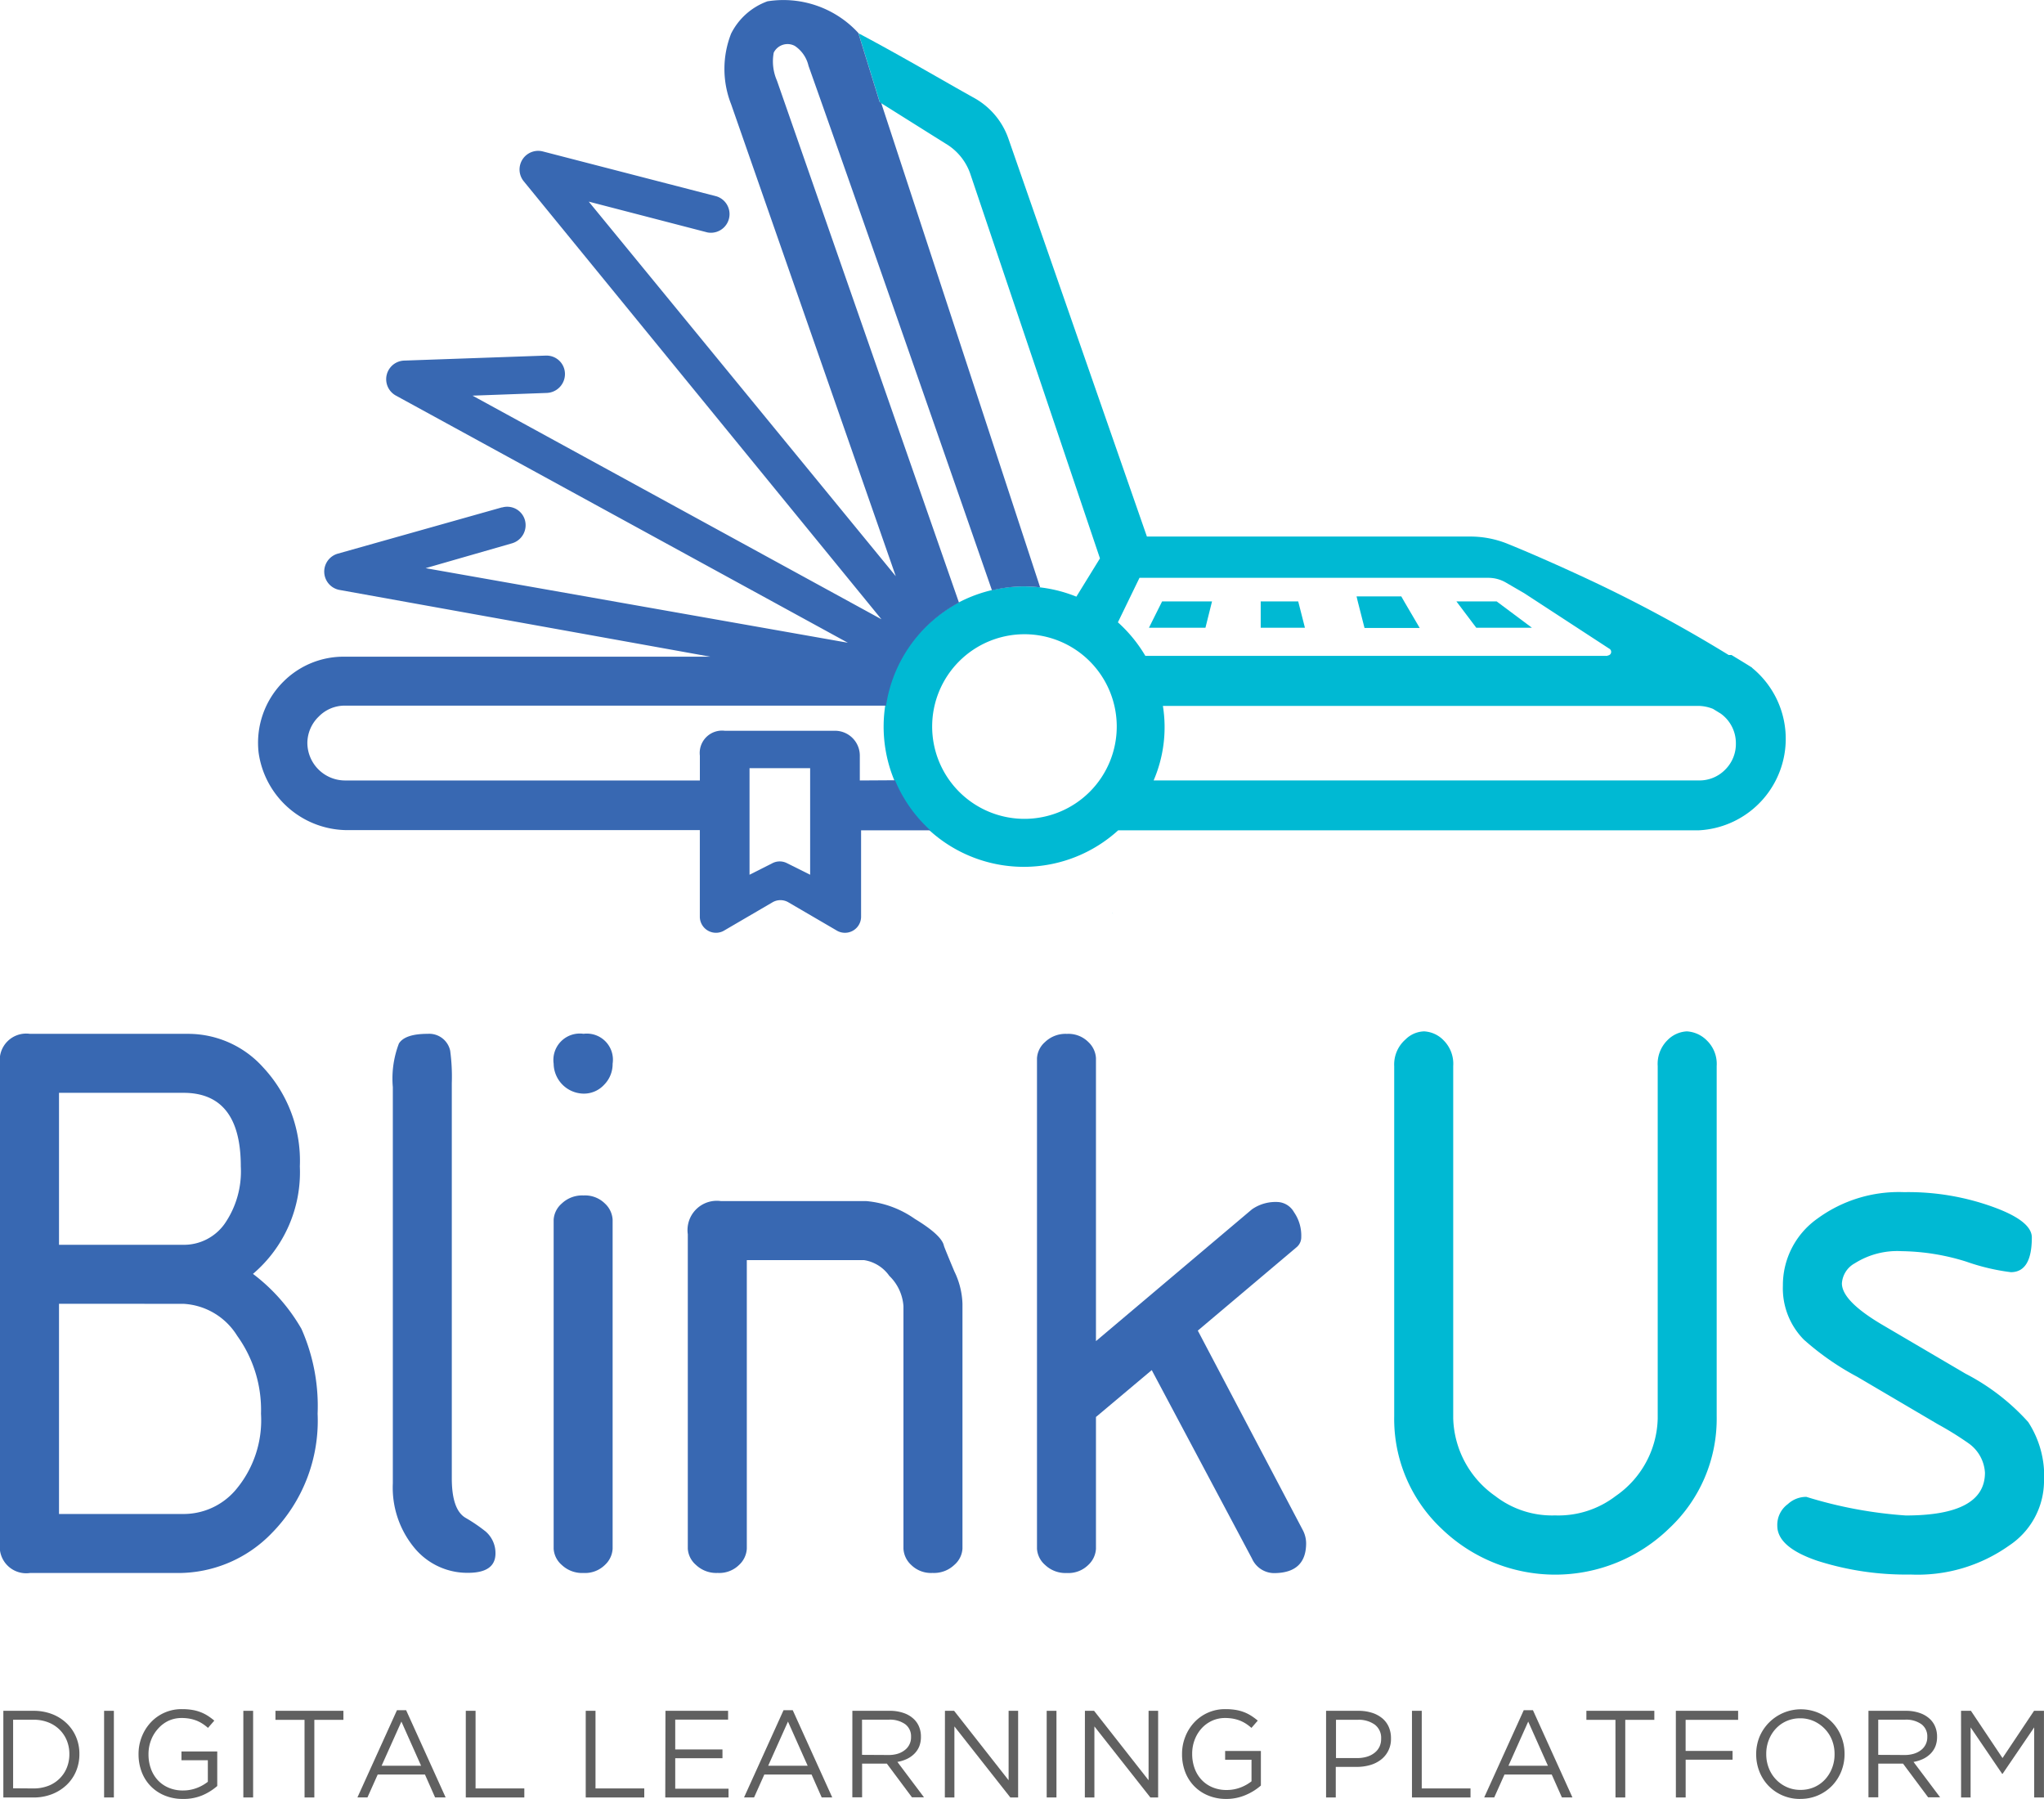 <svg xmlns="http://www.w3.org/2000/svg" width="56.253" height="49.501" viewBox="0 0 56.253 49.501"><defs><style>.a{fill:#606060;}.b{fill:#3868b2;}.c{fill:#00b9d3;}</style></defs><g transform="translate(-153.453 -120.552)"><g transform="translate(153.453 148.932)"><g transform="translate(0.092 18.655)"><path class="a" d="M153.647,219.544h.828a1.413,1.413,0,0,1,.512.09,1.213,1.213,0,0,1,.4.251,1.118,1.118,0,0,1,.261.377,1.182,1.182,0,0,1,.092.468v.007a1.2,1.2,0,0,1-.092.47,1.119,1.119,0,0,1-.261.378,1.233,1.233,0,0,1-.4.252,1.384,1.384,0,0,1-.512.092h-.828Zm.828,2.136a1.121,1.121,0,0,0,.408-.071.893.893,0,0,0,.311-.2.868.868,0,0,0,.2-.3.974.974,0,0,0,.07-.37v-.007a.974.974,0,0,0-.07-.37.894.894,0,0,0-.2-.3.907.907,0,0,0-.311-.2,1.1,1.1,0,0,0-.408-.073h-.559v1.887Z" transform="translate(-153.647 -219.503)"/><path class="a" d="M159.478,219.544h.269v2.384h-.269Z" transform="translate(-156.705 -219.503)"/><path class="a" d="M162.683,221.924a1.275,1.275,0,0,1-.506-.1,1.124,1.124,0,0,1-.381-.262,1.139,1.139,0,0,1-.242-.39,1.355,1.355,0,0,1-.083-.479v-.007a1.278,1.278,0,0,1,.087-.468,1.241,1.241,0,0,1,.244-.394,1.151,1.151,0,0,1,.865-.371,1.683,1.683,0,0,1,.274.02,1.156,1.156,0,0,1,.232.061,1.115,1.115,0,0,1,.2.1,1.669,1.669,0,0,1,.183.135l-.174.2a1.218,1.218,0,0,0-.143-.11.99.99,0,0,0-.162-.086,1.1,1.1,0,0,0-.191-.056,1.225,1.225,0,0,0-.23-.02.853.853,0,0,0-.364.078A.889.889,0,0,0,162,220a.99.99,0,0,0-.187.311,1.055,1.055,0,0,0-.068.377v.007a1.139,1.139,0,0,0,.067.4.927.927,0,0,0,.189.313.866.866,0,0,0,.3.208.981.981,0,0,0,.392.075,1.057,1.057,0,0,0,.385-.07,1.152,1.152,0,0,0,.3-.169v-.593h-.726v-.242h.985v.951a1.541,1.541,0,0,1-.411.257A1.343,1.343,0,0,1,162.683,221.924Z" transform="translate(-157.75 -219.458)"/><path class="a" d="M167.537,219.544h.269v2.384h-.269Z" transform="translate(-160.932 -219.503)"/><path class="a" d="M170.193,219.792h-.8v-.248h1.87v.248h-.8v2.136h-.269Z" transform="translate(-161.904 -219.503)"/><path class="a" d="M175.229,219.508h.252l1.087,2.4h-.29l-.279-.63h-1.3l-.282.63h-.276Zm.664,1.529-.542-1.216-.545,1.216Z" transform="translate(-164.396 -219.484)"/><path class="a" d="M180.41,219.544h.269v2.136h1.342v.249H180.41Z" transform="translate(-167.683 -219.503)"/><path class="a" d="M187.351,219.544h.269v2.136h1.342v.249h-1.611Z" transform="translate(-171.323 -219.503)"/><path class="a" d="M191.964,219.544h1.724v.242h-1.455v.821h1.3v.242h-1.3v.838H193.7v.242h-1.741Z" transform="translate(-173.742 -219.503)"/><path class="a" d="M197.6,219.508h.253l1.087,2.4h-.29l-.279-.63h-1.3l-.282.63h-.276Zm.664,1.529-.542-1.216-.545,1.216Z" transform="translate(-176.128 -219.484)"/><path class="a" d="M202.781,219.544h1.026a1.131,1.131,0,0,1,.393.063.756.756,0,0,1,.284.175.619.619,0,0,1,.136.208.7.7,0,0,1,.048.263v.007a.7.7,0,0,1-.048.267.605.605,0,0,1-.135.2.728.728,0,0,1-.206.143,1.011,1.011,0,0,1-.259.08l.732.974h-.331l-.691-.927h-.681v.927h-.269Zm1,1.216a.844.844,0,0,0,.246-.034.6.6,0,0,0,.195-.1.436.436,0,0,0,.174-.36v-.007a.413.413,0,0,0-.16-.346.723.723,0,0,0-.451-.125h-.738v.968Z" transform="translate(-179.415 -219.503)"/><path class="a" d="M208.139,219.544h.252l1.5,1.911v-1.911h.262v2.384h-.215l-1.539-1.955v1.955h-.263Z" transform="translate(-182.225 -219.503)"/><path class="a" d="M214.028,219.544h.269v2.384h-.269Z" transform="translate(-185.314 -219.503)"/><path class="a" d="M216.241,219.544h.252l1.5,1.911v-1.911h.263v2.384h-.214l-1.54-1.955v1.955h-.263Z" transform="translate(-186.475 -219.503)"/><path class="a" d="M223.071,221.924a1.273,1.273,0,0,1-.506-.1,1.125,1.125,0,0,1-.381-.262,1.139,1.139,0,0,1-.242-.39,1.355,1.355,0,0,1-.083-.479v-.007a1.268,1.268,0,0,1,.087-.468,1.238,1.238,0,0,1,.243-.394,1.153,1.153,0,0,1,.865-.371,1.683,1.683,0,0,1,.274.02,1.148,1.148,0,0,1,.232.061,1.114,1.114,0,0,1,.2.1,1.668,1.668,0,0,1,.183.135l-.174.2a1.307,1.307,0,0,0-.143-.11,1.011,1.011,0,0,0-.162-.086,1.1,1.1,0,0,0-.191-.056,1.225,1.225,0,0,0-.23-.02.853.853,0,0,0-.364.078.889.889,0,0,0-.286.212.991.991,0,0,0-.187.311,1.055,1.055,0,0,0-.068.377v.007a1.139,1.139,0,0,0,.067.4.919.919,0,0,0,.189.313.867.867,0,0,0,.3.208.982.982,0,0,0,.392.075,1.059,1.059,0,0,0,.385-.07,1.154,1.154,0,0,0,.3-.169v-.593h-.726v-.242h.984v.951a1.531,1.531,0,0,1-.41.257A1.343,1.343,0,0,1,223.071,221.924Z" transform="translate(-189.42 -219.458)"/><path class="a" d="M230.2,219.544h.893a1.2,1.2,0,0,1,.366.053.831.831,0,0,1,.283.149.651.651,0,0,1,.181.237.758.758,0,0,1,.063.317v.007a.708.708,0,0,1-.278.583.887.887,0,0,1-.3.148,1.3,1.3,0,0,1-.361.049h-.58v.841H230.2Zm.86,1.3a.9.9,0,0,0,.268-.038.618.618,0,0,0,.208-.108.464.464,0,0,0,.133-.165.487.487,0,0,0,.046-.215v-.007a.453.453,0,0,0-.176-.388.757.757,0,0,0-.466-.132h-.6v1.053Z" transform="translate(-193.797 -219.503)"/><path class="a" d="M235.167,219.544h.269v2.136h1.342v.249h-1.611Z" transform="translate(-196.4 -219.503)"/><path class="a" d="M240.437,219.508h.253l1.087,2.4h-.29l-.28-.63h-1.3l-.282.63h-.276Zm.665,1.529-.542-1.216-.544,1.216Z" transform="translate(-198.594 -219.484)"/><path class="a" d="M246.061,219.792h-.8v-.248h1.87v.248h-.8v2.136h-.269Z" transform="translate(-201.694 -219.503)"/><path class="a" d="M250.439,219.544h1.714v.248h-1.445v.855H252v.242h-1.291v1.039h-.269Z" transform="translate(-204.41 -219.503)"/><path class="a" d="M256.309,221.924a1.207,1.207,0,0,1-.5-.1,1.187,1.187,0,0,1-.383-.267,1.2,1.2,0,0,1-.247-.391,1.282,1.282,0,0,1-.087-.469v-.007a1.266,1.266,0,0,1,.089-.47,1.236,1.236,0,0,1,1.626-.664,1.174,1.174,0,0,1,.383.267,1.191,1.191,0,0,1,.247.392,1.276,1.276,0,0,1,.087.468s0,0,0,.007a1.276,1.276,0,0,1-.088.47,1.222,1.222,0,0,1-.249.393,1.2,1.2,0,0,1-.883.37Zm.007-.249a.921.921,0,0,0,.377-.077.891.891,0,0,0,.294-.21.982.982,0,0,0,.192-.31,1.025,1.025,0,0,0,.07-.382v-.007a1.034,1.034,0,0,0-.07-.383.943.943,0,0,0-.2-.311.955.955,0,0,0-.3-.212.9.9,0,0,0-.377-.078.917.917,0,0,0-.376.077.889.889,0,0,0-.295.21.967.967,0,0,0-.192.31,1.021,1.021,0,0,0-.07.382v.007a1.033,1.033,0,0,0,.07.383.939.939,0,0,0,.494.523A.905.905,0,0,0,256.316,221.675Z" transform="translate(-206.852 -219.458)"/><path class="a" d="M261.585,219.544h1.026a1.132,1.132,0,0,1,.393.063.763.763,0,0,1,.285.175.618.618,0,0,1,.136.208.7.7,0,0,1,.048.263v.007a.7.7,0,0,1-.048.267.606.606,0,0,1-.135.2.728.728,0,0,1-.206.143,1,1,0,0,1-.259.08l.732.974h-.33l-.691-.927h-.681v.927h-.27Zm1,1.216a.842.842,0,0,0,.245-.034.6.6,0,0,0,.2-.1.439.439,0,0,0,.174-.36v-.007a.413.413,0,0,0-.161-.346.722.722,0,0,0-.451-.125h-.738v.968Z" transform="translate(-210.255 -219.503)"/><path class="a" d="M266.944,219.544h.272l.869,1.3.868-1.3h.273v2.384h-.269V220l-.869,1.277h-.013L267.207,220v1.928h-.262Z" transform="translate(-213.066 -219.503)"/></g><path class="b" d="M158.347,195.207h-4.071a.728.728,0,0,1-.823-.823v-13.19a.728.728,0,0,1,.823-.823h4.36a2.775,2.775,0,0,1,2.069.934,3.762,3.762,0,0,1,1,2.713,3.67,3.67,0,0,1-1.29,2.958,5.045,5.045,0,0,1,1.334,1.513,5.242,5.242,0,0,1,.445,2.335,4.408,4.408,0,0,1-1.268,3.292A3.576,3.576,0,0,1,158.347,195.207Zm-3.27-13.213v4.182H158.5a1.373,1.373,0,0,0,1.135-.578,2.533,2.533,0,0,0,.445-1.58q0-2.024-1.579-2.024Zm0,5.805v5.784H158.5a1.882,1.882,0,0,0,1.424-.645,2.964,2.964,0,0,0,.712-2.113,3.488,3.488,0,0,0-.656-2.146,1.855,1.855,0,0,0-1.479-.879Z" transform="translate(-153.453 -180.303)"/><path class="b" d="M176.186,192.738v-10.9a2.7,2.7,0,0,1,.167-1.2q.166-.267.789-.267a.59.59,0,0,1,.623.467,5.373,5.373,0,0,1,.044.89V192.6q0,.867.379,1.089a4.38,4.38,0,0,1,.556.379.783.783,0,0,1,.267.6q0,.534-.756.534a1.887,1.887,0,0,1-1.468-.678A2.6,2.6,0,0,1,176.186,192.738Z" transform="translate(-165.375 -180.303)"/><path class="b" d="M186.317,182.016a.836.836,0,0,1-.823-.823.727.727,0,0,1,.823-.823.718.718,0,0,1,.8.823.808.808,0,0,1-.233.578A.754.754,0,0,1,186.317,182.016Zm-.823,12.523v-9.053a.641.641,0,0,1,.222-.445.813.813,0,0,1,.6-.223.777.777,0,0,1,.59.223.655.655,0,0,1,.211.445v9.053a.655.655,0,0,1-.211.445.777.777,0,0,1-.59.222.813.813,0,0,1-.6-.222A.64.64,0,0,1,185.494,194.539Z" transform="translate(-170.257 -180.303)"/><path class="b" d="M198.106,191.676h-3.225v7.941a.657.657,0,0,1-.211.445.776.776,0,0,1-.59.222.812.812,0,0,1-.6-.222.641.641,0,0,1-.223-.445v-8.653a.806.806,0,0,1,.912-.912h4a2.736,2.736,0,0,1,1.335.489q.734.445.8.734,0,.023.289.712a2.18,2.18,0,0,1,.223.89v6.74a.642.642,0,0,1-.223.445.811.811,0,0,1-.6.222.776.776,0,0,1-.59-.222.655.655,0,0,1-.211-.445v-6.673a1.281,1.281,0,0,0-.389-.834A1.046,1.046,0,0,0,198.106,191.676Z" transform="translate(-174.328 -185.382)"/><path class="b" d="M216.622,189.624l-1.535,1.29v3.626a.657.657,0,0,1-.211.445.776.776,0,0,1-.589.222.812.812,0,0,1-.6-.222.643.643,0,0,1-.223-.445v-13.5a.643.643,0,0,1,.223-.445.812.812,0,0,1,.6-.223.776.776,0,0,1,.589.223.657.657,0,0,1,.211.445v7.786l4.293-3.626a1.138,1.138,0,0,1,.734-.2.547.547,0,0,1,.423.278,1.13,1.13,0,0,1,.2.679.359.359,0,0,1-.133.289l-2.714,2.291,2.892,5.494a.789.789,0,0,1,.089.356q0,.823-.89.823a.671.671,0,0,1-.6-.4Z" transform="translate(-184.925 -180.303)"/><path class="c" d="M243.013,181.185v9.639a4.128,4.128,0,0,1-1.313,3.087,4.5,4.5,0,0,1-6.262,0,4.144,4.144,0,0,1-1.3-3.087v-9.639a.914.914,0,0,1,.311-.733.755.755,0,0,1,.512-.222.8.8,0,0,1,.534.244.913.913,0,0,1,.267.71v9.7a2.7,2.7,0,0,0,1.157,2.132,2.553,2.553,0,0,0,1.646.533,2.59,2.59,0,0,0,1.668-.533,2.664,2.664,0,0,0,1.157-2.132v-9.7a.915.915,0,0,1,.267-.71.8.8,0,0,1,.534-.244.84.84,0,0,1,.545.244A.9.9,0,0,1,243.013,181.185Z" transform="translate(-195.768 -180.23)"/><path class="c" d="M259.223,193.2l2.268,1.332a6.044,6.044,0,0,1,1.724,1.331,2.728,2.728,0,0,1,.434,1.664,2.138,2.138,0,0,1-.956,1.731,4.348,4.348,0,0,1-2.714.8,8.012,8.012,0,0,1-2.558-.375q-1.112-.374-1.112-.968a.707.707,0,0,1,.289-.594.745.745,0,0,1,.511-.2,11.98,11.98,0,0,0,2.736.512q2.179,0,2.179-1.176a1.064,1.064,0,0,0-.467-.821,8.868,8.868,0,0,0-.823-.51l-2.225-1.309a7.506,7.506,0,0,1-1.468-1.021,2.01,2.01,0,0,1-.578-1.487,2.24,2.24,0,0,1,.945-1.841,3.792,3.792,0,0,1,2.392-.732,6.859,6.859,0,0,1,2.491.423q1.022.379,1.023.823,0,.957-.578.956a5.859,5.859,0,0,1-1.223-.289,6.186,6.186,0,0,0-1.78-.289,2.192,2.192,0,0,0-1.29.333.682.682,0,0,0-.356.554Q258.089,192.537,259.223,193.2Z" transform="translate(-207.396 -185.112)"/></g><g transform="translate(160.556 120.552)"><path class="c" d="M217.824,173.379l.016.016-.023-.029Z" transform="translate(-194.312 -148.251)"/><path class="c" d="M221.681,155.353h-1.374l-.362.725H221.5Z" transform="translate(-195.428 -138.804)"/><path class="c" d="M227.446,155.353h-1.032v.725h1.217Z" transform="translate(-198.821 -138.804)"/><path class="c" d="M239.82,156.078l-.971-.725h-1.108l.547.725Z" transform="translate(-204.762 -138.804)"/><path class="c" d="M233.275,155.2l-.082-.144h-1.231l.034.144.185.725H233.7Z" transform="translate(-201.731 -138.645)"/><path class="c" d="M227.726,139.927c-.187-.119-.378-.233-.568-.349h-.078a38.791,38.791,0,0,0-3.936-2.116c-.882-.41-1.641-.739-2.147-.943a2.731,2.731,0,0,0-1.039-.2h-8.888l-3.808-10.939a2.051,2.051,0,0,0-.93-1.121c-.847-.47-2-1.153-3.2-1.789l.587,1.9,1.8,1.13a1.555,1.555,0,0,1,.684.82l3.575,10.6-.649,1.053a3.858,3.858,0,1,0,1.15,6.43h15.969a2.521,2.521,0,0,0,1.477-4.471Zm-20.036,4.16a2.54,2.54,0,1,1,2.55-2.55A2.54,2.54,0,0,1,207.69,144.087Zm2.582-5.408.594-1.224h9.605a.962.962,0,0,1,.479.13l.506.294,2.338,1.525a.1.1,0,0,1-.037.188c-.007,0-.01.01-.018.01H211.027A3.913,3.913,0,0,0,210.272,138.679Zm16.716,4.051a.986.986,0,0,1-.725.3H211.255a3.7,3.7,0,0,0,.255-2.051h14.74a1.116,1.116,0,0,1,.4.082l.212.13a1,1,0,0,1,.417.813A.993.993,0,0,1,226.988,142.73Z" transform="translate(-186.609 -121.555)"/><path class="b" d="M185.919,142.022l-.969.006v-.684a.684.684,0,0,0-.684-.684h-3.035a.615.615,0,0,0-.683.684v.684h-9.776A1.039,1.039,0,0,1,169.746,141a1.017,1.017,0,0,1,.314-.731,1,1,0,0,1,.683-.3h14.929a3.856,3.856,0,0,1,2.007-2.835l-5.009-14.362a1.32,1.32,0,0,1-.089-.772.424.424,0,0,1,.568-.191l.013.007a.9.9,0,0,1,.376.547s1.361,3.813,5.049,14.433a3.864,3.864,0,0,1,.908-.108,3.922,3.922,0,0,1,.418.027l-4.374-13.329-.044-.028-.587-1.9a2.8,2.8,0,0,0-2.5-.87,1.807,1.807,0,0,0-1,.889,2.653,2.653,0,0,0,0,1.942l4.532,12.989L177.49,126.1l3.268.848a.513.513,0,0,0,.253-.992l-4.785-1.237a.513.513,0,0,0-.526.82l9.845,12.053-11.253-6.153,2.051-.075a.52.52,0,0,0,.492-.534.506.506,0,0,0-.519-.493H176.3l-3.883.137a.513.513,0,0,0-.233.964l12.436,6.8L173,136.186l2.379-.684a.52.52,0,0,0,.355-.636.506.506,0,0,0-.622-.352l-.013,0-4.512,1.272a.513.513,0,0,0,.048,1l10.2,1.836H170.771a2.339,2.339,0,0,0-1.682.684,2.377,2.377,0,0,0-.684,1.962,2.475,2.475,0,0,0,2.489,2.126h9.653v2.372a.444.444,0,0,0,.436.453.439.439,0,0,0,.248-.07l1.312-.766a.431.431,0,0,1,.445,0l1.313.766a.444.444,0,0,0,.684-.383V143.4h1.907A3.859,3.859,0,0,1,185.919,142.022Zm-2.336,2.6-.643-.321a.438.438,0,0,0-.389,0l-.636.321v-2.933h1.668Z" transform="translate(-168.39 -120.552)"/></g></g></svg>